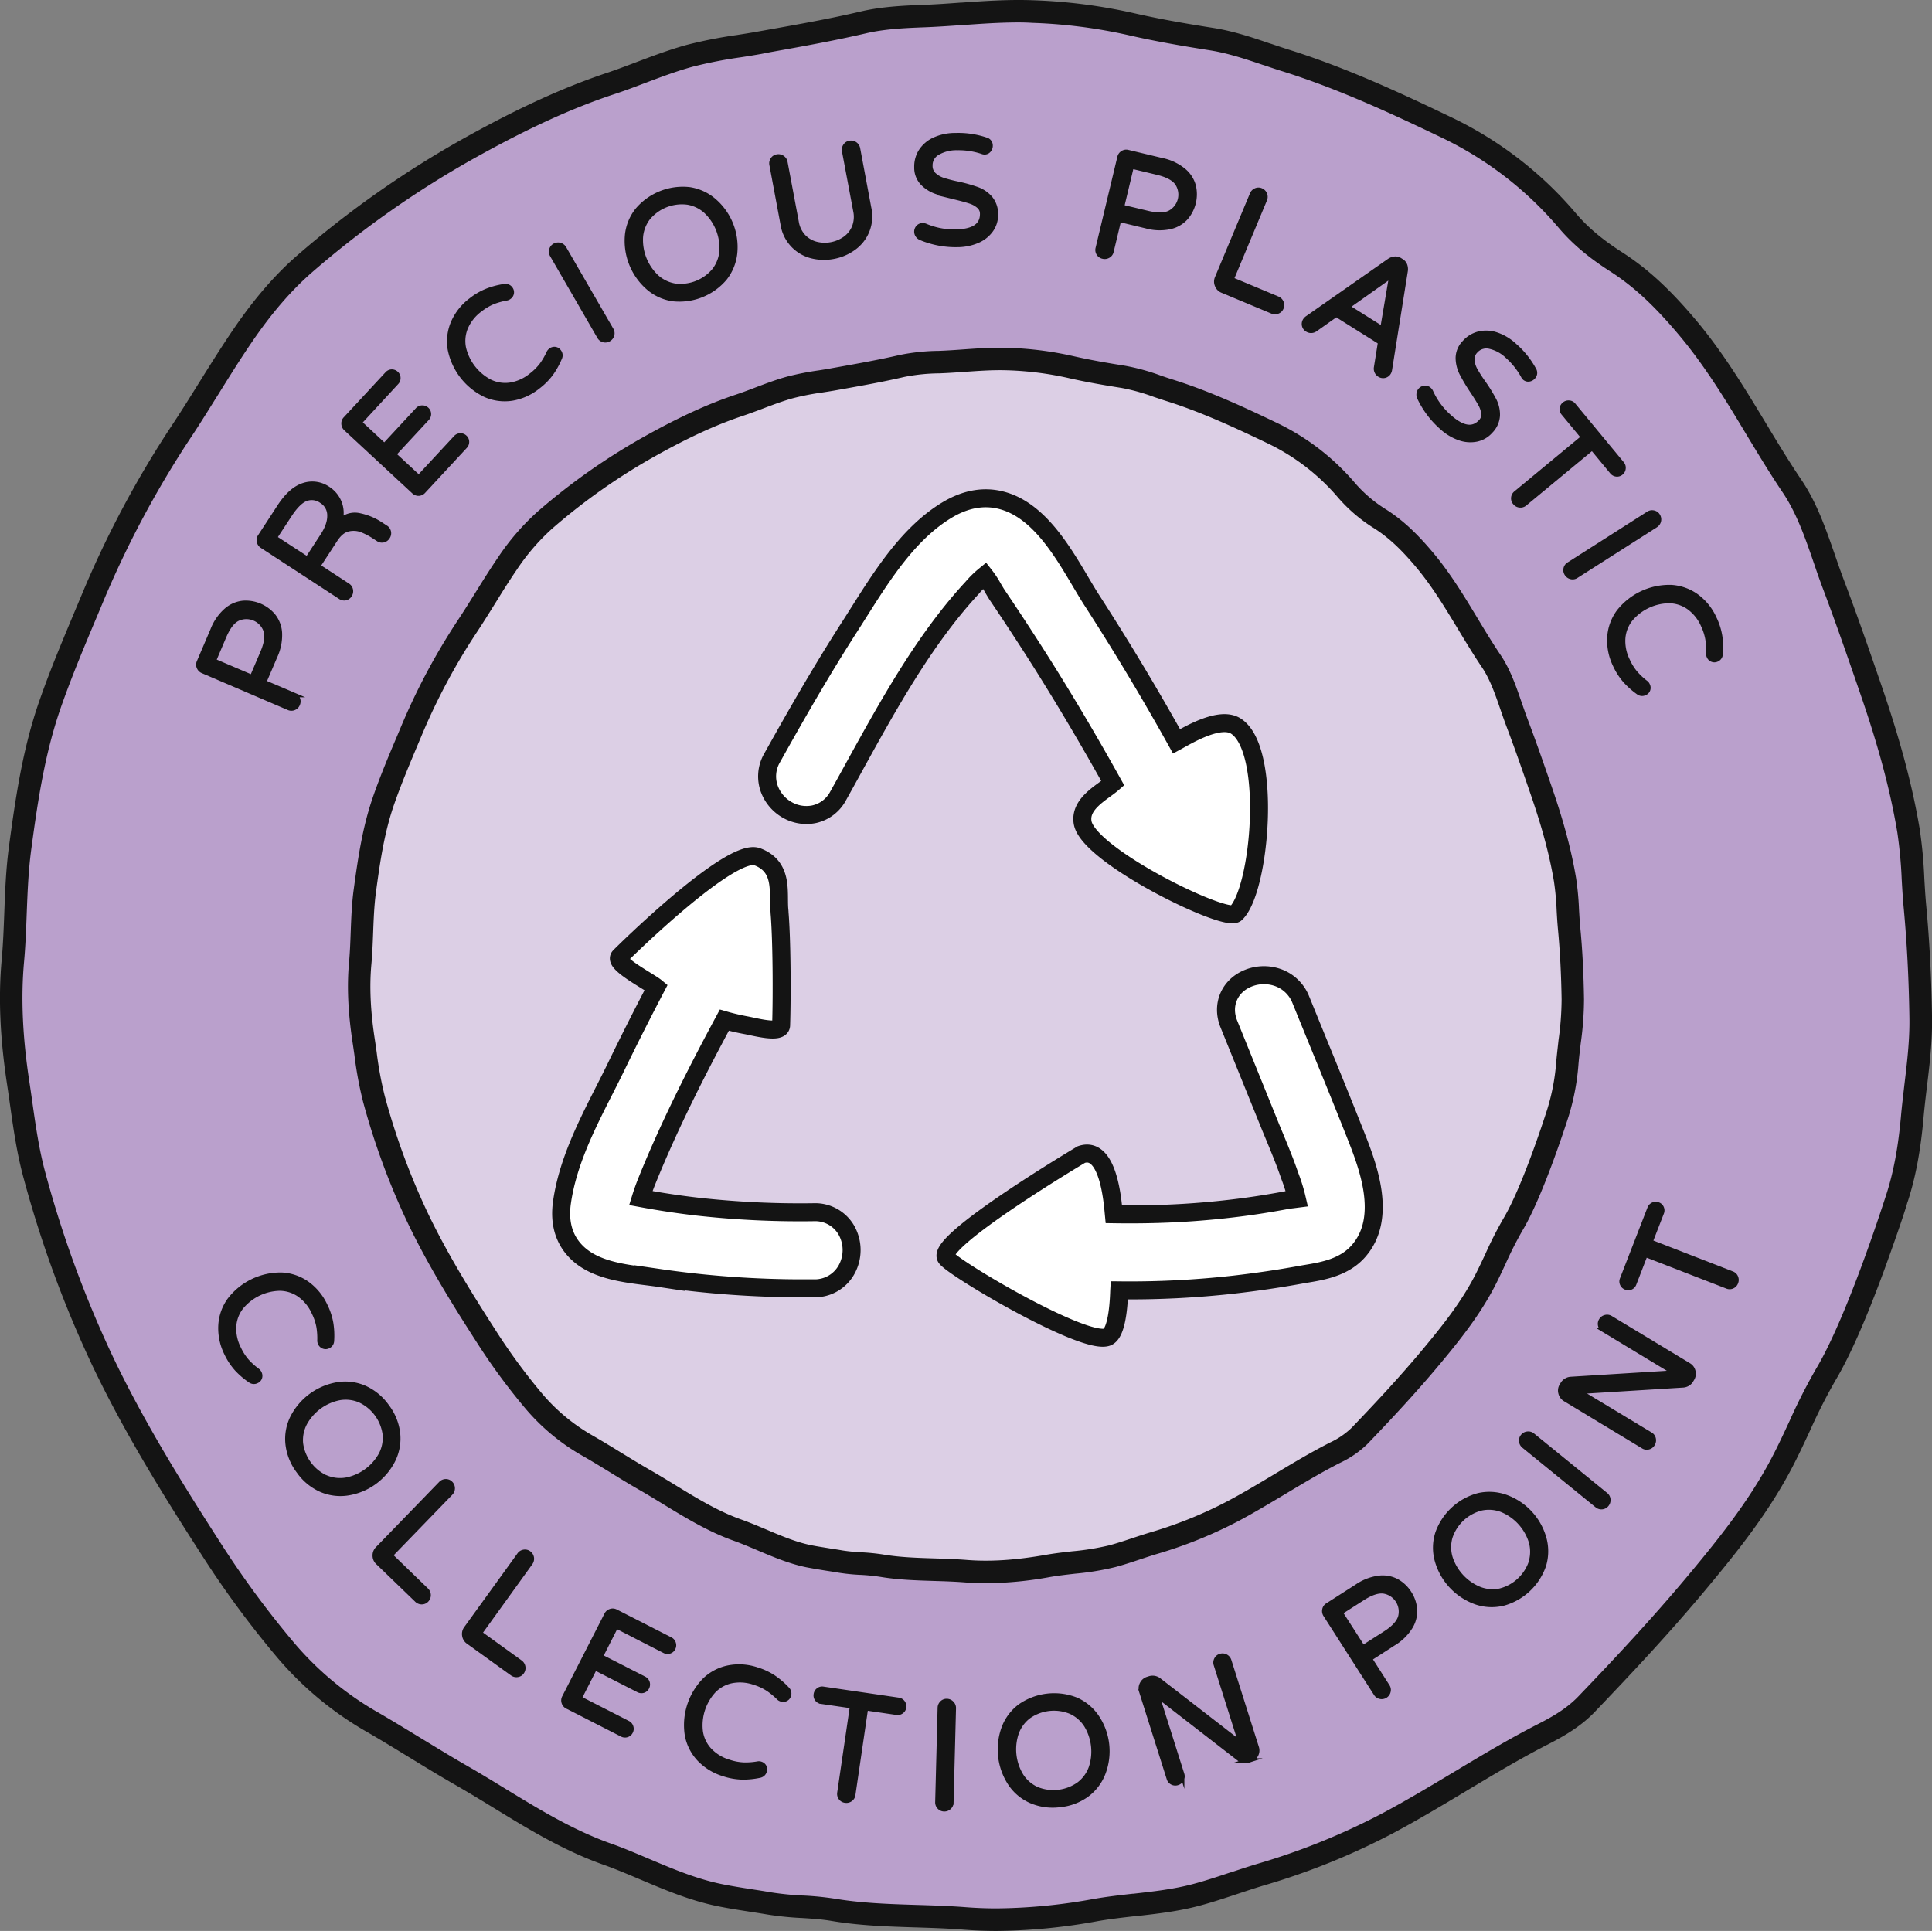<svg xmlns="http://www.w3.org/2000/svg" viewBox="0 0 859.49 859.12"><rect x="0" y="0" width="859.49" height="859.12" fill="#808080" stroke="none"/><title>badge collection point</title><g id="Calque_1" data-name="Calque 1"><path d="M697.51,404.58a125.7,125.7,0,0,0-1.25-13.44c-2-11.75-5.26-24.16-10.38-39.07-3.8-11-7.24-21-11-30.87-.94-2.46-1.81-5-2.66-7.46-2.38-6.91-4.84-14.05-8.76-19.86-3.69-5.47-7.15-11.19-10.48-16.72-5.83-9.66-11.86-19.64-19.26-28.44-7.07-8.41-12.92-13.81-19.54-18.06a65.09,65.09,0,0,1-15-12.65,100.19,100.19,0,0,0-33.08-25.59c-14.37-6.91-29.75-14.06-45.7-19.07-1.87-.59-3.75-1.23-5.57-1.85a92.32,92.32,0,0,0-15.19-4.2c-7-1.11-15.28-2.49-23.37-4.34a146.7,146.7,0,0,0-27.52-3.54c-1.29,0-2.59-.07-3.9-.07-5.35,0-10.74.38-16,.75-3.66.25-7.45.52-11.2.66a86.69,86.69,0,0,0-16.44,1.7c-9.21,2.15-18.63,3.82-27.73,5.45l-2.42.43c-2,.36-4.05.68-6,1A123.25,123.25,0,0,0,351.45,172c-4.64,1.27-9.24,3-13.69,4.7-2.94,1.12-6,2.27-9,3.29-11.8,3.93-24.15,9.57-38.87,17.75a278.38,278.38,0,0,0-47.37,33.19,101.52,101.52,0,0,0-16.86,19.54c-3.38,4.94-6.61,10.13-9.74,15.14-2.61,4.2-5.31,8.55-8.11,12.75a282.38,282.38,0,0,0-25.08,47.14l-1.52,3.6c-3.67,8.73-7.47,17.76-10.61,26.81-4.42,12.72-6.38,25.73-8.31,40.18-.82,6.08-1,12.31-1.28,18.33-.17,4.53-.35,9.22-.77,13.86-.93,10.2-.43,21.38,1.53,34.18q.44,2.94.85,5.88a165.23,165.23,0,0,0,3.72,20.15,316.24,316.24,0,0,0,19.33,52.59c9.26,19.39,20.77,37.71,30.84,53.35a269.85,269.85,0,0,0,21.41,29A89,89,0,0,0,261.65,643c4.07,2.35,8.13,4.84,12.06,7.24,4.28,2.63,8.71,5.34,13.13,7.87,3.76,2.15,7.51,4.44,11.13,6.66,9.47,5.8,19.26,11.79,29.95,15.6,3.84,1.37,7.63,3,11.3,4.52,6.61,2.8,13.44,5.69,20.55,7.14,2.93.6,6,1.08,8.91,1.53,1.81.28,3.61.56,5.41.87a82.68,82.68,0,0,0,8.84.88,90.93,90.93,0,0,1,9.3.93c7.65,1.29,15.59,1.54,23.26,1.78,4.64.14,9.43.29,14.16.66,10.93.87,22.56.12,36.6-2.34,3.81-.67,7.69-1.11,11.45-1.53a117.44,117.44,0,0,0,17.07-2.77c3.58-1,7.19-2.16,10.69-3.32,2.56-.85,5.21-1.73,7.86-2.52a192.69,192.69,0,0,0,35.45-14.34c7-3.74,14-7.91,20.7-12,7.93-4.76,16.12-9.68,24.54-14a39.93,39.93,0,0,0,10.87-7.48c9.77-10.19,21.23-22.37,32.1-35.43,8.25-9.92,16.84-20.62,23.23-32.78,1.8-3.42,3.47-7,5.09-10.48a169.86,169.86,0,0,1,7.82-15.39c9.09-15.2,19.72-48.84,20-49.64a99.87,99.87,0,0,0,4.2-22.38c.28-3.12.66-6.26,1-9.29a140.25,140.25,0,0,0,1.41-18.8c-.17-11.28-.72-21.66-1.65-31.71C697.82,409.91,697.66,407.2,697.51,404.58Z" style="fill:#fff"/><path d="M697.51,404.58a125.7,125.7,0,0,0-1.25-13.44c-2-11.75-5.26-24.16-10.38-39.07-3.8-11-7.24-21-11-30.87-.94-2.46-1.81-5-2.66-7.46-2.38-6.91-4.84-14.05-8.76-19.86-3.69-5.47-7.15-11.19-10.48-16.72-5.83-9.66-11.86-19.64-19.26-28.44-7.07-8.41-12.92-13.81-19.54-18.06a65.09,65.09,0,0,1-15-12.65,100.19,100.19,0,0,0-33.08-25.59c-14.37-6.91-29.75-14.06-45.7-19.07-1.87-.59-3.75-1.23-5.57-1.85a92.32,92.32,0,0,0-15.19-4.2c-7-1.11-15.28-2.49-23.37-4.34a146.7,146.7,0,0,0-27.52-3.54c-1.29,0-2.59-.07-3.9-.07-5.35,0-10.74.38-16,.75-3.66.25-7.45.52-11.2.66a86.69,86.69,0,0,0-16.44,1.7c-9.21,2.15-18.63,3.82-27.73,5.45l-2.42.43c-2,.36-4.05.68-6,1A123.25,123.25,0,0,0,351.45,172c-4.64,1.27-9.24,3-13.69,4.7-2.94,1.12-6,2.27-9,3.29-11.8,3.93-24.15,9.57-38.87,17.75a278.38,278.38,0,0,0-47.37,33.19,101.52,101.52,0,0,0-16.86,19.54c-3.38,4.94-6.61,10.13-9.74,15.14-2.61,4.2-5.31,8.55-8.11,12.75a282.38,282.38,0,0,0-25.08,47.14l-1.52,3.6c-3.67,8.73-7.47,17.76-10.61,26.81-4.42,12.72-6.38,25.73-8.31,40.18-.82,6.08-1,12.31-1.28,18.33-.17,4.53-.35,9.22-.77,13.86-.93,10.2-.43,21.38,1.53,34.18q.44,2.94.85,5.88a165.23,165.23,0,0,0,3.72,20.15,316.24,316.24,0,0,0,19.33,52.59c9.26,19.39,20.77,37.71,30.84,53.35a269.85,269.85,0,0,0,21.41,29A89,89,0,0,0,261.65,643c4.07,2.35,8.13,4.84,12.06,7.24,4.28,2.63,8.71,5.34,13.13,7.87,3.76,2.15,7.51,4.44,11.13,6.66,9.47,5.8,19.26,11.79,29.95,15.6,3.84,1.37,7.63,3,11.3,4.52,6.61,2.8,13.44,5.69,20.55,7.14,2.93.6,6,1.08,8.91,1.53,1.81.28,3.61.56,5.41.87a82.68,82.68,0,0,0,8.84.88,90.93,90.93,0,0,1,9.3.93c7.65,1.29,15.59,1.54,23.26,1.78,4.64.14,9.43.29,14.16.66,10.93.87,22.56.12,36.6-2.34,3.81-.67,7.69-1.11,11.45-1.53a117.44,117.44,0,0,0,17.07-2.77c3.58-1,7.19-2.16,10.69-3.32,2.56-.85,5.21-1.73,7.86-2.52a192.69,192.69,0,0,0,35.45-14.34c7-3.74,14-7.91,20.7-12,7.93-4.76,16.12-9.68,24.54-14a39.93,39.93,0,0,0,10.87-7.48c9.77-10.19,21.23-22.37,32.1-35.43,8.25-9.92,16.84-20.62,23.23-32.78,1.8-3.42,3.47-7,5.09-10.48a169.86,169.86,0,0,1,7.82-15.39c9.09-15.2,19.72-48.84,20-49.64a99.87,99.87,0,0,0,4.2-22.38c.28-3.12.66-6.26,1-9.29a140.25,140.25,0,0,0,1.41-18.8c-.17-11.28-.72-21.66-1.65-31.71C697.82,409.91,697.66,407.2,697.51,404.58Z" style="fill:#baa0cc;opacity:0.5"/><path d="M851.88,403.2c-.37-4-.61-8.14-.83-12.13a203,203,0,0,0-2-21.54c-3.1-18.58-8.29-38.15-16.35-61.6-5.89-17.13-11.24-32.57-17.08-48-1.4-3.71-2.74-7.58-4-11.34-3.84-11.12-7.8-22.63-14.39-32.39-5.61-8.31-10.9-17.08-16-25.56-9.16-15.16-18.63-30.85-30.44-44.89-11.42-13.59-20.94-22.37-31.83-29.35-9.13-5.86-16-11.63-21.56-18.18a161.92,161.92,0,0,0-53.51-41.4c-22.47-10.79-46.51-22-71.64-29.88-2.82-.88-5.69-1.86-8.46-2.8-7.88-2.66-16-5.42-24.67-6.79-10.74-1.69-23.37-3.8-35.66-6.63A235.63,235.63,0,0,0,459.5,5.12c-10.61-.42-21.25.33-31.54,1.06-5.61.39-11.41.8-17.09,1-9.21.34-18.18.81-26.78,2.81-14.07,3.28-28.54,5.86-42.53,8.36l-3.74.66c-3,.55-6.16,1-9.17,1.52a198.21,198.21,0,0,0-21.9,4.3c-7.49,2.06-14.77,4.82-21.81,7.48-4.48,1.7-9.11,3.46-13.69,5-18.68,6.22-38.17,15.12-61.34,28a437.8,437.8,0,0,0-74.49,52.2c-9.47,8.25-18.4,18.58-27.28,31.58-5.31,7.76-10.35,15.85-15.23,23.68-4,6.45-8.17,13.12-12.43,19.53A444.82,444.82,0,0,0,41,266.4L38.7,272C33,285.58,27,299.65,22.11,313.87c-7,20.31-10.14,40.8-13.18,63.55-1.31,9.74-1.68,19.55-2,29-.26,6.92-.53,14.07-1.16,21.06-1.49,16.37-.7,34.23,2.41,54.6.46,3,.88,6,1.31,9,1.5,10.55,3.05,21.47,5.94,32a495.6,495.6,0,0,0,30.34,82.56c14.5,30.37,32.45,58.92,48.14,83.31a427.1,427.1,0,0,0,33.68,45.66,144.94,144.94,0,0,0,38.62,31.77c6.22,3.61,12.47,7.43,18.5,11.12,6.67,4.09,13.57,8.31,20.5,12.27,5.72,3.29,11.48,6.81,17,10.21,14.95,9.16,30.42,18.63,47.66,24.76,5.74,2,11.5,4.48,17.08,6.84,10.54,4.47,21.45,9.08,33.13,11.47,4.71,1,9.5,1.7,14.13,2.42,2.75.43,5.5.86,8.24,1.33a137.8,137.8,0,0,0,14.42,1.45,135.72,135.72,0,0,1,13.67,1.34c12.31,2.09,24.83,2.48,36.95,2.85,7.08.23,14.4.45,21.54,1,4.7.37,9.46.56,14.36.56a254.65,254.65,0,0,0,44.05-4.27c5.69-1,11.58-1.66,17.27-2.31,9-1,18.37-2.06,27.45-4.48,5.74-1.53,11.44-3.43,16.94-5.26,3.92-1.3,8-2.64,11.95-3.83a304.71,304.71,0,0,0,56.15-22.71c11-5.87,21.86-12.38,32.34-18.67,12.15-7.3,24.72-14.84,37.53-21.36,6.06-3.09,13-7.05,18.71-13,15.21-15.85,33-34.8,50-55.17,13-15.65,26.57-32.55,36.78-52,2.86-5.43,5.48-11.07,8-16.52a252.59,252.59,0,0,1,11.75-23.15c14.52-24.29,31.6-78.22,31.6-78.39,3.36-10.37,5.51-21.83,6.78-36,.42-4.72,1-9.52,1.55-14.15,1.17-9.76,2.37-19.85,2.22-30C854.2,435.16,853.36,418.93,851.88,403.2ZM698.31,463.46c-.36,3-.74,6.16-1,9.29a99.87,99.87,0,0,1-4.2,22.38c-.25.79-10.88,34.44-20,49.63a169.86,169.86,0,0,0-7.82,15.39c-1.62,3.48-3.29,7.07-5.09,10.49-6.39,12.15-15,22.86-23.23,32.78-10.87,13.06-22.33,25.23-32.1,35.43A39.89,39.89,0,0,1,594,646.32c-8.42,4.29-16.61,9.21-24.54,14-6.73,4-13.68,8.21-20.7,12a192.68,192.68,0,0,1-35.45,14.33c-2.65.79-5.3,1.67-7.86,2.52-3.5,1.17-7.11,2.37-10.69,3.32a117.46,117.46,0,0,1-17.07,2.78c-3.76.42-7.64.85-11.45,1.52-14,2.47-25.67,3.21-36.6,2.35-4.73-.38-9.52-.53-14.16-.67-7.67-.24-15.61-.48-23.26-1.78a88.15,88.15,0,0,0-9.3-.92,82.65,82.65,0,0,1-8.84-.89c-1.8-.3-3.6-.58-5.41-.86-2.94-.46-6-.93-8.91-1.53-7.11-1.45-13.94-4.35-20.55-7.14-3.67-1.55-7.46-3.16-11.3-4.53-10.69-3.8-20.48-9.79-29.95-15.59-3.62-2.22-7.37-4.51-11.13-6.67-4.42-2.53-8.85-5.24-13.13-7.86-3.93-2.41-8-4.89-12.06-7.25a88.86,88.86,0,0,1-23.76-19.54,269.7,269.7,0,0,1-21.41-29c-10.07-15.65-21.58-34-30.84-53.35a316.36,316.36,0,0,1-19.33-52.6,164.88,164.88,0,0,1-3.72-20.15q-.42-2.94-.85-5.88c-2-12.79-2.46-24-1.53-34.18.42-4.63.6-9.32.77-13.86.23-6,.46-12.24,1.28-18.32,1.93-14.46,3.89-27.46,8.31-40.18,3.14-9.05,6.94-18.08,10.61-26.81l1.52-3.61a283.17,283.17,0,0,1,25.08-47.14c2.8-4.2,5.5-8.54,8.11-12.74,3.13-5,6.36-10.2,9.74-15.14a100.92,100.92,0,0,1,16.86-19.54,277.25,277.25,0,0,1,47.37-33.19c14.72-8.18,27.07-13.83,38.87-17.76,3-1,6.09-2.17,9-3.28,4.45-1.69,9.05-3.43,13.69-4.71a125.56,125.56,0,0,1,13.65-2.67c2-.31,4-.64,6-1l2.42-.43c9.1-1.62,18.52-3.3,27.73-5.45a87.51,87.51,0,0,1,16.44-1.7c3.75-.14,7.54-.4,11.2-.66,5.25-.37,10.64-.75,16-.75,1.31,0,2.61,0,3.9.08a146.71,146.71,0,0,1,27.52,3.53c8.09,1.85,16.35,3.24,23.37,4.35a91.34,91.34,0,0,1,15.19,4.2c1.82.61,3.7,1.25,5.57,1.84,15.95,5,31.33,12.17,45.7,19.07a100.22,100.22,0,0,1,33.08,25.6,65.06,65.06,0,0,0,15,12.64c6.62,4.26,12.47,9.66,19.54,18.07,7.4,8.8,13.43,18.78,19.26,28.43,3.33,5.53,6.79,11.25,10.48,16.72,3.92,5.81,6.38,12.95,8.76,19.87.85,2.45,1.72,5,2.66,7.45,3.75,9.89,7.19,19.84,11,30.88,5.12,14.9,8.42,27.32,10.38,39.07a125.28,125.28,0,0,1,1.25,13.43c.15,2.62.31,5.33.56,8,.93,10.05,1.48,20.42,1.65,31.71A140.38,140.38,0,0,1,698.31,463.46Z" style="fill:#baa0cc"/><path d="M443.39,859.12c-5,0-9.94-.2-14.75-.58-7-.55-14.29-.78-21.31-1h-.15c-12.23-.39-24.88-.78-37.48-2.92-4.17-.7-8.67-1-13-1.27h-.13a139,139,0,0,1-14.95-1.52c-2.62-.44-5.24-.85-7.87-1.26l-.58-.09c-4.59-.71-9.35-1.45-14.07-2.42-12.16-2.49-23.3-7.2-34.07-11.76l-.41-.17c-5.38-2.28-10.94-4.63-16.41-6.57-17.74-6.31-33.43-15.92-48.6-25.21-5.52-3.38-11.23-6.87-16.91-10.13-7-4-13.94-8.25-20.62-12.34-5.69-3.48-12.14-7.43-18.4-11.06a149.64,149.64,0,0,1-39.92-32.87,429.85,429.85,0,0,1-34.07-46.19c-15.78-24.52-33.83-53.24-48.45-83.86a500.24,500.24,0,0,1-30.65-83.4C7.6,513.63,6,502.56,4.5,491.86c-.42-3-.85-6-1.3-9-3.18-20.78-4-39-2.45-55.82.62-6.84.89-13.91,1.15-20.75.36-9.62.73-19.53,2.07-29.54,3.09-23,6.22-43.79,13.41-64.53,5-14.44,11-28.55,16.71-42.2l2.34-5.57a450.28,450.28,0,0,1,39.88-74.94c4.15-6.23,8.21-12.75,12.14-19.05l.22-.35c4.9-7.87,10-16,15.34-23.86,9.13-13.35,18.33-24,28.13-32.53a441.32,441.32,0,0,1,75.35-52.8c23.44-13,43.19-22,62.17-28.37,4.48-1.49,9.06-3.23,13.5-4.91,7.16-2.71,14.55-5.5,22.26-7.63a202.68,202.68,0,0,1,22.43-4.42l.54-.09c2.82-.44,5.74-.9,8.55-1.41l3.88-.69c13.88-2.48,28.24-5,42.13-8.28,9-2.1,18.27-2.59,27.73-2.94,5.49-.2,11.13-.59,16.58-1l.35,0C438,.46,448.77-.3,459.7.12a240.33,240.33,0,0,1,44.8,5.77c12.27,2.81,24.74,4.9,35.32,6.56,9,1.43,17.36,4.24,25.4,7l.1,0c2.59.88,5.52,1.87,8.36,2.76,25.44,8,49.67,19.27,72.3,30.14A167.05,167.05,0,0,1,701.14,95c5.24,6.16,11.74,11.63,20.44,17.21,11.34,7.27,21.2,16.34,33,30.34,12,14.31,21.59,30.13,30.83,45.43l.28.46c5,8.31,10.2,16.9,15.66,25,7,10.32,11,22.14,15,33.56l.05.16c1.26,3.66,2.57,7.45,3.93,11,5.8,15.29,11.19,30.83,17.13,48.11C845.56,330,850.82,349.85,854,368.7a205.2,205.2,0,0,1,2.07,22c.22,3.78.46,8,.83,12,1.49,15.87,2.34,32.22,2.61,50,.16,10.61-1.07,20.83-2.26,30.72l-.06.48c-.53,4.44-1.07,9-1.47,13.51-1.3,14.6-3.52,26.4-7,37.15l-.06,0c-1.72,6.58-10.26,30.09-10.36,30.35-8.17,22.21-15.45,38.72-21.65,49.08a249.24,249.24,0,0,0-11.44,22.54l-.07.16c-2.41,5.19-5.15,11.08-8.13,16.74-10.43,19.84-24.17,37-37.36,52.83-17,20.49-35,39.52-50.22,55.44-6.2,6.46-13.62,10.69-20,14-12.72,6.47-25.17,13.95-37.22,21.18l-.26.16c-10.46,6.27-21.27,12.76-32.31,18.64a310.06,310.06,0,0,1-57.07,23.09c-3.89,1.16-7.87,2.48-11.72,3.76l-.19.06c-5.54,1.84-11.27,3.75-17.12,5.31-9.46,2.52-19,3.59-28.18,4.62l-.3,0c-5.52.62-11.23,1.27-16.66,2.22A259.14,259.14,0,0,1,443.39,859.12ZM453.17,10c-8.36,0-16.72.59-24.86,1.17l-.35,0c-5.54.39-11.26.79-16.91,1-8.95.33-17.67.78-25.83,2.68-14.15,3.3-28.64,5.88-42.65,8.39L338.7,24c-2.91.52-5.88,1-8.75,1.44l-.52.08a197.76,197.76,0,0,0-21.35,4.19c-7.27,2-14.44,4.72-21.37,7.34-4.53,1.72-9.21,3.49-13.88,5-18.38,6.13-37.6,14.9-60.49,27.62a432,432,0,0,0-73.64,51.6c-9.15,8-17.79,18-26.43,30.63C107,159.59,102,167.63,97.16,175.4l-.23.36c-4,6.36-8.06,13-12.29,19.3a440,440,0,0,0-39,73.27l-2.34,5.58c-5.69,13.5-11.57,27.47-16.48,41.6C20,335.37,16.89,355.6,13.88,378.09c-1.27,9.54-1.64,19.2-2,28.55-.26,7-.54,14.22-1.18,21.32-1.45,16-.68,33.43,2.37,53.4.46,3,.89,6,1.32,9.07,1.48,10.42,3,21.17,5.81,31.43a490.31,490.31,0,0,0,30,81.72c14.36,30.1,32.22,58.5,47.83,82.76a421.83,421.83,0,0,0,33.28,45.13,139.73,139.73,0,0,0,37.32,30.68c6.36,3.7,12.87,7.68,18.61,11.19,6.61,4,13.46,8.24,20.36,12.19,5.8,3.33,11.58,6.86,17.17,10.28,14.73,9,30,18.35,46.72,24.32,5.74,2,11.44,4.45,16.95,6.78l.4.17c10.34,4.37,21,8.89,32.19,11.17,4.5.92,9.13,1.64,13.61,2.34l.58.09c2.67.41,5.35.83,8,1.29a131.54,131.54,0,0,0,13.84,1.38l.19,0a135.5,135.5,0,0,1,14.05,1.39c11.93,2,24.23,2.41,36.12,2.78h.15c7.13.22,14.51.45,21.79,1,4.55.36,9.24.55,14,.55a249.22,249.22,0,0,0,43.19-4.2c5.73-1,11.59-1.67,17.26-2.31l.31,0c8.84-1,18-2,26.73-4.35,5.55-1.48,11.13-3.34,16.53-5.14l.12,0c4-1.33,8.06-2.68,12.09-3.88a299.92,299.92,0,0,0,55.23-22.34c10.81-5.75,21.51-12.18,31.86-18.38l.26-.16c12.19-7.32,24.81-14.9,37.83-21.52,5.68-2.91,12.2-6.6,17.37-12,15.15-15.79,32.91-34.67,49.75-54.91,12.85-15.45,26.22-32.11,36.2-51.09,2.87-5.45,5.55-11.22,7.91-16.31l.08-.16A253.23,253.23,0,0,1,808,608.87c13.29-22.24,29-70.7,30.89-76.58v0l.25-.75c3.24-10,5.32-21.12,6.55-34.95.41-4.64,1-9.3,1.5-13.82l.06-.48c1.15-9.57,2.34-19.45,2.19-29.38-.26-17.51-1.1-33.61-2.56-49.22h0c-.39-4.18-.64-8.5-.86-12.31a198.87,198.87,0,0,0-1.95-21c-3.05-18.29-8.18-37.61-16.15-60.79-5.91-17.2-11.27-32.66-17-47.82-1.41-3.73-2.75-7.59-4-11.32l-.06-.16c-3.73-10.81-7.58-22-13.81-31.22-5.6-8.3-10.85-17-15.93-25.41l-.28-.46c-9-15-18.39-30.45-29.93-44.16-11.08-13.19-20.26-21.67-30.7-28.36-9.56-6.13-16.76-12.22-22.66-19.15a157.35,157.35,0,0,0-51.87-40.14c-22.31-10.71-46.17-21.81-71-29.61-3-.92-6-1.94-8.58-2.83l-.1,0c-7.64-2.58-15.54-5.25-23.74-6.55-10.75-1.69-23.44-3.81-36-6.69a229.24,229.24,0,0,0-43-5.52Q456.24,10,453.17,10Zm-14.6,694.41c-3.18,0-6.27-.13-9.32-.37-4.66-.37-9.58-.52-13.91-.65-7.84-.24-15.95-.5-23.94-1.85a85.63,85.63,0,0,0-8.77-.86h-.13a86.61,86.61,0,0,1-9.27-.94q-2.64-.45-5.31-.85c-3-.47-6.12-1-9.15-1.57-7.59-1.55-14.65-4.54-21.49-7.43-3.62-1.54-7.34-3.11-11-4.43-11.19-4-21.2-10.11-30.88-16-3.59-2.2-7.3-4.47-11-6.59-4.41-2.52-8.8-5.21-13-7.81l-.21-.13c-3.67-2.25-7.83-4.8-12-7.18a93.93,93.93,0,0,1-25.07-20.63,274.77,274.77,0,0,1-21.81-29.56c-10.14-15.76-21.75-34.22-31.14-53.9a320,320,0,0,1-19.64-53.43,168,168,0,0,1-3.85-20.76l-.06-.44c-.26-1.8-.51-3.6-.79-5.39-2-13.2-2.52-24.77-1.56-35.39.42-4.53.59-9.14.75-13.59.24-6.14.47-12.48,1.32-18.8,2-14.74,4-28,8.54-41.16,3.2-9.23,7-18.32,10.74-27.11l1.51-3.6a287.53,287.53,0,0,1,25.53-48c2.72-4.09,5.37-8.35,7.94-12.47l.09-.15c3.16-5.08,6.42-10.3,9.85-15.32a106.63,106.63,0,0,1,17.7-20.49,282.74,282.74,0,0,1,48.23-33.79c15-8.34,27.62-14.1,39.72-18.13,3-1,6-2.12,8.84-3.22,4.62-1.75,9.3-3.52,14.13-4.85a127.49,127.49,0,0,1,14.2-2.79c1.94-.31,3.95-.62,5.92-1l2.42-.43c9-1.61,18.38-3.28,27.48-5.39a91.42,91.42,0,0,1,17.38-1.84c3.7-.13,7.43-.39,11-.65,5.3-.37,10.78-.76,16.34-.76,1.46,0,2.8,0,4.1.08a151.42,151.42,0,0,1,28.44,3.66c8,1.83,16.12,3.19,23,4.28a94.79,94.79,0,0,1,15.95,4.38l.37.13c1.68.57,3.42,1.16,5.16,1.7,16.28,5.11,31.83,12.36,46.37,19.33A105.39,105.39,0,0,1,603,215.14a60.46,60.46,0,0,0,13.85,11.67c7.08,4.55,13.26,10.25,20.67,19.06,7.67,9.12,13.79,19.26,19.71,29.07,3.29,5.45,6.68,11.08,10.35,16.51,4.28,6.35,6.85,13.8,9.33,21l.13.35c.79,2.31,1.62,4.7,2.48,7,3.77,9.95,7.24,19.93,11.05,31,5.22,15.19,8.58,27.87,10.58,39.88a128.47,128.47,0,0,1,1.31,14c.15,2.56.3,5.21.54,7.82,1,10.19,1.5,20.69,1.68,32.1a142.6,142.6,0,0,1-1.44,19.47l-5-.59,5,.59c-.34,2.84-.73,6.05-1,9.14a104.69,104.69,0,0,1-4.42,23.48l-.05.15c-1.88,5.9-11.73,36-20.39,50.51a164.62,164.62,0,0,0-7.58,14.93c-1.64,3.53-3.34,7.18-5.19,10.7-6.62,12.59-15.4,23.53-23.82,33.66-10.94,13.14-22.48,25.42-32.33,35.69a44.52,44.52,0,0,1-12.21,8.47c-8.32,4.23-16.41,9.09-24.23,13.79l-.27.16c-6.7,4-13.62,8.17-20.66,11.92a197.61,197.61,0,0,1-36.37,14.71c-2.63.79-5.33,1.69-7.71,2.48-3.62,1.2-7.28,2.42-11,3.4a120.33,120.33,0,0,1-17.81,2.91c-3.65.42-7.43.84-11.14,1.49A164.26,164.26,0,0,1,438.57,704.41Zm6.33-539.7c-5.21,0-10.51.38-15.64.74-3.69.26-7.51.53-11.37.67a83.11,83.11,0,0,0-15.48,1.57c-9.36,2.18-18.83,3.87-28,5.51l-2.42.43c-2,.36-4.11.69-6.12,1a115.92,115.92,0,0,0-13.11,2.56c-4.38,1.2-8.84,2.89-13.15,4.52-3.07,1.16-6.16,2.33-9.31,3.38-11.5,3.84-23.58,9.36-38,17.39a272.8,272.8,0,0,0-46.52,32.59,96.18,96.18,0,0,0-16,18.59c-3.32,4.84-6.52,10-9.61,15l-.11.17c-2.6,4.18-5.29,8.5-8.09,12.71a277.37,277.37,0,0,0-24.64,46.31l-1.52,3.61c-3.64,8.65-7.4,17.59-10.5,26.51-4.26,12.28-6.18,25-8.08,39.2-.78,5.85-1,11.95-1.23,17.85-.17,4.59-.35,9.33-.79,14.12-.89,9.81-.4,20.59,1.49,33,.28,1.83.54,3.66.8,5.49l.06.44a159.68,159.68,0,0,0,3.6,19.53,309,309,0,0,0,19,51.76c9.14,19.15,20.55,37.3,30.52,52.8a265.59,265.59,0,0,0,21,28.49A84,84,0,0,0,264.16,639c4.23,2.45,8.44,5,12.16,7.32l.21.12c4.18,2.56,8.51,5.21,12.79,7.66,3.83,2.2,7.61,4.51,11.26,6.74,9.25,5.66,18.8,11.52,29,15.15,4,1.42,7.82,3.05,11.55,4.62,6.41,2.72,13,5.51,19.62,6.86,2.8.57,5.77,1,8.63,1.48,1.88.29,3.71.57,5.53.89a81.45,81.45,0,0,0,8.22.81h.1a93,93,0,0,1,9.82,1c7.31,1.24,15.08,1.48,22.58,1.71,4.45.14,9.49.3,14.39.68,10.51.84,21.74.11,35.35-2.28,4-.7,8.12-1.17,11.75-1.57a114,114,0,0,0,16.35-2.64c3.4-.91,6.91-2.08,10.31-3.21,2.53-.84,5.31-1.76,8.09-2.59a187.19,187.19,0,0,0,34.53-14c6.81-3.62,13.63-7.71,20.22-11.66l.26-.16c8-4.79,16.21-9.74,24.84-14.13a35.33,35.33,0,0,0,9.53-6.49c9.73-10.14,21.12-22.25,31.86-35.16,8.08-9.71,16.49-20.18,22.66-31.91,1.74-3.31,3.39-6.85,5-10.27a171.18,171.18,0,0,1,8.06-15.84c8.1-13.55,17.62-42.72,19.45-48.43l.06-.19a95,95,0,0,0,4-21.28c.29-3.24.69-6.53,1-9.44a135.08,135.08,0,0,0,1.37-18.13c-.17-11.15-.7-21.39-1.63-31.32-.26-2.79-.43-5.65-.57-8.18a122.62,122.62,0,0,0-1.19-12.9c-1.91-11.45-5.14-23.61-10.18-38.27-3.78-11-7.22-20.91-10.94-30.72-.91-2.42-1.76-4.88-2.59-7.26l-.11-.34c-2.28-6.62-4.64-13.44-8.18-18.7-3.81-5.63-7.43-11.64-10.62-16.93-5.73-9.48-11.64-19.29-18.81-27.8-6.72-8-12.23-13.11-18.41-17.08a69.89,69.89,0,0,1-16.07-13.61A95.22,95.22,0,0,0,564,197.29c-14.21-6.82-29.39-13.89-45-18.81-1.8-.56-3.61-1.18-5.37-1.77l-.3-.1a88.17,88.17,0,0,0-14.37-4c-7.08-1.12-15.43-2.52-23.71-4.42a142.6,142.6,0,0,0-26.59-3.41C447.44,164.74,446.23,164.71,444.9,164.71Z" style="fill:#141414"/><path d="M98.1,589.87A21.32,21.32,0,0,1,102,578.51a28.64,28.64,0,0,1,23.29-11.35,21.29,21.29,0,0,1,11.36,3.91,24.9,24.9,0,0,1,8,9.68,28.77,28.77,0,0,1,2.64,7.9,35.19,35.19,0,0,1,.37,7.88A2.75,2.75,0,0,1,146,599a2.53,2.53,0,0,1-2,.12,2.62,2.62,0,0,1-1.57-1.43,2.76,2.76,0,0,1-.29-1.22,31.76,31.76,0,0,0-.42-6.3,24.37,24.37,0,0,0-2.16-6.29,19.4,19.4,0,0,0-6.53-7.9,15.5,15.5,0,0,0-8.64-2.67,22.73,22.73,0,0,0-17.06,8.31,15.5,15.5,0,0,0-3.21,8.46,19.29,19.29,0,0,0,2.19,10,24.05,24.05,0,0,0,3.62,5.57,30.92,30.92,0,0,0,4.71,4.21,2.77,2.77,0,0,1,.78,1,2.69,2.69,0,0,1,.19,2.1,2.48,2.48,0,0,1-1.32,1.47,2.73,2.73,0,0,1-3-.21,35.15,35.15,0,0,1-6-5.14,29.23,29.23,0,0,1-4.6-7A25.1,25.1,0,0,1,98.1,589.87Z" style="fill:#141414;stroke:#141414;stroke-miterlimit:10;stroke-width:2px"/><path d="M128,642.64A21.45,21.45,0,0,1,130,630.85a27.66,27.66,0,0,1,20.42-14.94,21.48,21.48,0,0,1,11.87,1.6,24.47,24.47,0,0,1,9.91,8.25,24.22,24.22,0,0,1,4.84,11.92A21.7,21.7,0,0,1,175,649.49a27.28,27.28,0,0,1-20.36,14.9,21.68,21.68,0,0,1-11.9-1.58,24.18,24.18,0,0,1-9.89-8.22A24.43,24.43,0,0,1,128,642.64Zm17.09,14.72a16.07,16.07,0,0,0,9,1,22.56,22.56,0,0,0,15.37-11.24,16.19,16.19,0,0,0,1.76-8.88A19.51,19.51,0,0,0,160,623a16.18,16.18,0,0,0-9-1,22.54,22.54,0,0,0-15.37,11.25,16.2,16.2,0,0,0-1.79,8.84,19.53,19.53,0,0,0,11.19,15.29Z" style="fill:#141414;stroke:#141414;stroke-miterlimit:10;stroke-width:2px"/><path d="M166.74,692.11a4.17,4.17,0,0,1,1.21-3.05l28.12-29a3.06,3.06,0,0,1,2.17-1,2.9,2.9,0,0,1,2.2.86,3.13,3.13,0,0,1,.07,4.42L173.72,692l16,15.48a3.13,3.13,0,0,1,.07,4.42,2.93,2.93,0,0,1-2.18.93,3.1,3.1,0,0,1-2.2-.91L168,695.12A4.13,4.13,0,0,1,166.74,692.11Z" style="fill:#141414;stroke:#141414;stroke-miterlimit:10;stroke-width:2px"/><path d="M206.58,727.7a4.13,4.13,0,0,1,.75-3.19L231,691.75a3,3,0,0,1,2-1.28,2.89,2.89,0,0,1,2.3.53,3.13,3.13,0,0,1,.71,4.37l-22.51,31.22,18,13a3.14,3.14,0,0,1,.7,4.37,2.87,2.87,0,0,1-2,1.22,3.09,3.09,0,0,1-2.31-.57L208.3,730.49A4.12,4.12,0,0,1,206.58,727.7Z" style="fill:#141414;stroke:#141414;stroke-miterlimit:10;stroke-width:2px"/><path d="M250.81,757.49a3,3,0,0,1,.21-2.35l18.77-36.75a3.08,3.08,0,0,1,1.79-1.57,2.91,2.91,0,0,1,2.36.17l24.28,12.4a2.79,2.79,0,0,1,1.46,1.7,2.83,2.83,0,0,1-.18,2.24,2.72,2.72,0,0,1-1.69,1.43,2.88,2.88,0,0,1-2.22-.22l-21.49-11L267.26,737l19.32,9.86a2.9,2.9,0,0,1,1.27,3.94,2.74,2.74,0,0,1-1.68,1.43A2.92,2.92,0,0,1,284,752l-19.32-9.87-6.87,13.45,21.5,11a2.77,2.77,0,0,1,1.46,1.7,2.81,2.81,0,0,1-.18,2.23,2.75,2.75,0,0,1-1.69,1.43,2.84,2.84,0,0,1-2.22-.22l-24.28-12.4A3,3,0,0,1,250.81,757.49Z" style="fill:#141414;stroke:#141414;stroke-miterlimit:10;stroke-width:2px"/><path d="M311.18,782.81a21.37,21.37,0,0,1-5.52-10.68,28.7,28.7,0,0,1,7.85-24.69,21.24,21.24,0,0,1,10.68-5.52,24.91,24.91,0,0,1,12.53.88,28.5,28.5,0,0,1,7.54,3.54,35.28,35.28,0,0,1,6,5.18,2.73,2.73,0,0,1,.64,2.91,2.53,2.53,0,0,1-1.26,1.49,2.59,2.59,0,0,1-2.12.15,2.76,2.76,0,0,1-1.08-.63,31.48,31.48,0,0,0-4.85-4,24,24,0,0,0-6-2.78,19.39,19.39,0,0,0-10.22-.72,15.43,15.43,0,0,0-7.9,4.41,22.74,22.74,0,0,0-5.75,18.08,15.48,15.48,0,0,0,3.89,8.16,19.35,19.35,0,0,0,8.76,5.32,23.66,23.66,0,0,0,6.54,1.22,30.9,30.9,0,0,0,6.29-.49,2.7,2.7,0,0,1,1.25.11A2.67,2.67,0,0,1,340,786a2.48,2.48,0,0,1,.16,2,2.76,2.76,0,0,1-2.21,2,34.66,34.66,0,0,1-7.85.78,28.46,28.46,0,0,1-8.2-1.47A25,25,0,0,1,311.18,782.81Z" style="fill:#141414;stroke:#141414;stroke-miterlimit:10;stroke-width:2px"/><path d="M374,799.94a3,3,0,0,1-.56-2.28l5.65-38.55-13.73-2a2.78,2.78,0,0,1-2.41-3.24,2.88,2.88,0,0,1,1.11-1.93,2.71,2.71,0,0,1,2.14-.55l33.51,4.91a2.9,2.9,0,0,1,2.47,3.31,2.73,2.73,0,0,1-1.14,1.9,2.9,2.9,0,0,1-2.17.51l-13.66-2-5.65,38.55a2.88,2.88,0,0,1-1.22,2,3.06,3.06,0,0,1-2.31.55A2.93,2.93,0,0,1,374,799.94Z" style="fill:#141414;stroke:#141414;stroke-miterlimit:10;stroke-width:2px"/><path d="M417.86,804a3,3,0,0,1-.83-2.2l1.08-41.94a3.06,3.06,0,0,1,.94-2.18,2.87,2.87,0,0,1,2.2-.86,3,3,0,0,1,2.19,1,3,3,0,0,1,.86,2.23l-1.08,41.94a2.9,2.9,0,0,1-1,2.16,3,3,0,0,1-2.23.82A2.92,2.92,0,0,1,417.86,804Z" style="fill:#141414;stroke:#141414;stroke-miterlimit:10;stroke-width:2px"/><path d="M458.69,801.32a21.44,21.44,0,0,1-9.21-7.65,27.69,27.69,0,0,1-2.84-25.14,21.37,21.37,0,0,1,7.27-9.51,26.57,26.57,0,0,1,24.84-2.81,21.67,21.67,0,0,1,9.21,7.68A27.3,27.3,0,0,1,490.8,789a21.68,21.68,0,0,1-7.27,9.55,24.24,24.24,0,0,1-12,4.51A24.49,24.49,0,0,1,458.69,801.32ZM480,793.78a16,16,0,0,0,5.33-7.31,22.6,22.6,0,0,0-2.14-18.92,16.09,16.09,0,0,0-6.83-5.93,19.54,19.54,0,0,0-18.82,2.13,16.15,16.15,0,0,0-5.3,7.3A22.59,22.59,0,0,0,454.33,790a16.08,16.08,0,0,0,6.8,5.94A19.51,19.51,0,0,0,480,793.78Z" style="fill:#141414;stroke:#141414;stroke-miterlimit:10;stroke-width:2px"/><path d="M521.51,793.11A2.91,2.91,0,0,1,520,791.3l-12.25-38.7a4.36,4.36,0,0,1,.28-3.41,4.18,4.18,0,0,1,2.58-2.2l.84-.27a4.62,4.62,0,0,1,4.19.82L552,775.69l-11.07-35a3,3,0,0,1,.17-2.37,2.93,2.93,0,0,1,1.8-1.54,3.13,3.13,0,0,1,3.92,2l12.25,38.71a4.21,4.21,0,0,1-.32,3.38,4.4,4.4,0,0,1-2.63,2.19l-.78.24a4.24,4.24,0,0,1-2.09.13,4.8,4.8,0,0,1-1.9-.79l-36.55-28.31,11.09,35.08a2.92,2.92,0,0,1-.21,2.35,3.08,3.08,0,0,1-1.84,1.51A3,3,0,0,1,521.51,793.11Z" style="fill:#141414;stroke:#141414;stroke-miterlimit:10;stroke-width:2px"/><path d="M614,754.91a2.93,2.93,0,0,1-1.92-1.36l-22.43-35.06a3.05,3.05,0,0,1-.44-2.33,2.85,2.85,0,0,1,1.34-1.95l13.06-8.36a22.37,22.37,0,0,1,10-3.84,13.49,13.49,0,0,1,7.93,1.54,15.78,15.78,0,0,1,5.45,5.24,15.61,15.61,0,0,1,2.46,7.14,13.43,13.43,0,0,1-1.92,7.85,22.44,22.44,0,0,1-7.7,7.51L609.43,738l7.84,12.26a2.87,2.87,0,0,1,.4,2.33,3.09,3.09,0,0,1-1.38,1.93A3,3,0,0,1,614,754.91Zm2.21-28.22Q622,723,623,719.2a9.12,9.12,0,0,0-7.11-11.11q-3.81-.72-9.65,3l-9.91,6.34,10,15.58Z" style="fill:#141414;stroke:#141414;stroke-miterlimit:10;stroke-width:2px"/><path d="M668.45,713.5a21.47,21.47,0,0,1-12-.68,27.61,27.61,0,0,1-17.2-18.55,21.38,21.38,0,0,1,.2-12,26.53,26.53,0,0,1,18.32-17,21.76,21.76,0,0,1,12,.71A27.34,27.34,0,0,1,687,684.51a21.66,21.66,0,0,1-.19,12,26.5,26.5,0,0,1-18.31,17Zm12.63-18.67a16.11,16.11,0,0,0-.05-9.05,22.58,22.58,0,0,0-12.95-14,16.15,16.15,0,0,0-9-.72A19.52,19.52,0,0,0,645.18,684a16.13,16.13,0,0,0,.07,9,22.53,22.53,0,0,0,13,14,16.18,16.18,0,0,0,9,.75,19.58,19.58,0,0,0,13.88-12.88Z" style="fill:#141414;stroke:#141414;stroke-miterlimit:10;stroke-width:2px"/><path d="M712.72,670.54a3,3,0,0,1-2.25-.69l-32.55-26.48a3.08,3.08,0,0,1-1.15-2.08,2.9,2.9,0,0,1,.66-2.27,3,3,0,0,1,2.11-1.13,3,3,0,0,1,2.29.68l32.55,26.48a2.91,2.91,0,0,1,1.1,2.08,3.1,3.1,0,0,1-.7,2.28A3,3,0,0,1,712.72,670.54Z" style="fill:#141414;stroke:#141414;stroke-miterlimit:10;stroke-width:2px"/><path d="M733.33,643.92a2.93,2.93,0,0,1-2.32-.37l-34.75-21a4.37,4.37,0,0,1-2-2.74,4.2,4.2,0,0,1,.49-3.37l.45-.75a4.62,4.62,0,0,1,3.68-2.15l45.9-2.85-31.42-19a3.09,3.09,0,0,1-1.44-1.9,2.93,2.93,0,0,1,.34-2.34,3,3,0,0,1,1.93-1.42,3,3,0,0,1,2.36.36l34.75,21a4.19,4.19,0,0,1,2,2.75,4.33,4.33,0,0,1-.53,3.37l-.42.7a4.34,4.34,0,0,1-1.49,1.49,4.85,4.85,0,0,1-1.94.65l-46.15,2.86,31.49,19a2.89,2.89,0,0,1,1.39,1.91,3.14,3.14,0,0,1-.39,2.35A3,3,0,0,1,733.33,643.92Z" style="fill:#141414;stroke:#141414;stroke-miterlimit:10;stroke-width:2px"/><path d="M770.64,572.36a2.93,2.93,0,0,1-2.34,0L732,558.29l-5,12.93a2.78,2.78,0,0,1-3.69,1.63,2.84,2.84,0,0,1-1.64-1.51,2.74,2.74,0,0,1-.06-2.21l12.26-31.57a2.91,2.91,0,0,1,3.79-1.66,2.67,2.67,0,0,1,1.59,1.53,2.87,2.87,0,0,1,0,2.23l-5,12.86,36.33,14.11a2.88,2.88,0,0,1,1.69,1.64,3.07,3.07,0,0,1,0,2.38A2.94,2.94,0,0,1,770.64,572.36Z" style="fill:#141414;stroke:#141414;stroke-miterlimit:10;stroke-width:2px"/><path d="M130.8,315a3,3,0,0,1-2.34,0L90.19,298.59a3.06,3.06,0,0,1-1.69-1.68,2.9,2.9,0,0,1,0-2.36l6.09-14.26a22.34,22.34,0,0,1,6.14-8.84,13.52,13.52,0,0,1,7.43-3.19,16.11,16.11,0,0,1,13.5,5.77,13.44,13.44,0,0,1,2.84,7.57,22.43,22.43,0,0,1-2.14,10.55l-4.87,11.38,13.39,5.71a2.92,2.92,0,0,1,1.64,1.7,3.07,3.07,0,0,1-.06,2.38A2.93,2.93,0,0,1,130.8,315Zm-14.05-24.57q2.72-6.37,1.39-10A9.1,9.1,0,0,0,106,275.22q-3.54,1.54-6.27,7.93L95.12,294l17,7.26Z" style="fill:#141414;stroke:#141414;stroke-miterlimit:10;stroke-width:2px"/><path d="M153.75,266.13a3,3,0,0,1-2.3-.45l-34.86-22.74a3.06,3.06,0,0,1-1.36-1.95,2.89,2.89,0,0,1,.42-2.32l8.65-13.27q5.06-7.74,10.77-9.54a12.35,12.35,0,0,1,10.9,1.59,13,13,0,0,1,5,6,12.69,12.69,0,0,1,.45,8.21,9.34,9.34,0,0,1,8.76-2.29A26.74,26.74,0,0,1,169,233l2.62,1.71a3,3,0,0,1,.89,4.23,3.1,3.1,0,0,1-2,1.45,3,3,0,0,1-2.32-.5l-1.71-1.11a30.18,30.18,0,0,0-5.6-2.93,10.14,10.14,0,0,0-5.93-.37q-3.16.69-5.73,4.62l-7.69,11.79,13.21,8.62a2.9,2.9,0,0,1,1.32,1.95,3.08,3.08,0,0,1-.47,2.34A3,3,0,0,1,153.75,266.13Zm-10.31-27.76q3.21-4.89,3.14-9a7.44,7.44,0,0,0-3.59-6.45,7.31,7.31,0,0,0-6.86-.94q-3.44,1.29-7.34,7.27l-6.54,10,14.47,9.44Z" style="fill:#141414;stroke:#141414;stroke-miterlimit:10;stroke-width:2px"/><path d="M186.31,219.63a3,3,0,0,1-2.2-.83l-30.26-28.07a3.09,3.09,0,0,1-1-2.15,2.88,2.88,0,0,1,.81-2.22l18.54-20a2.85,2.85,0,0,1,2-1,2.89,2.89,0,0,1,2.1.79,2.74,2.74,0,0,1,.91,2,2.84,2.84,0,0,1-.81,2.08L160,188l11,10.22,14.75-15.91a2.91,2.91,0,0,1,4.14-.15,2.7,2.7,0,0,1,.91,2,2.82,2.82,0,0,1-.81,2.07l-14.75,15.91,11.07,10.26,16.41-17.69a2.85,2.85,0,0,1,2-.95,2.81,2.81,0,0,1,2.1.79,2.7,2.7,0,0,1,.91,2,2.84,2.84,0,0,1-.81,2.08l-18.54,20A3,3,0,0,1,186.31,219.63Z" style="fill:#141414;stroke:#141414;stroke-miterlimit:10;stroke-width:2px"/><path d="M227.86,177.3a21.26,21.26,0,0,1-11.92-1.55,28.67,28.67,0,0,1-15.82-20.52,21.32,21.32,0,0,1,1.55-11.92,25,25,0,0,1,7.86-9.79,28.74,28.74,0,0,1,7.21-4.18,34.85,34.85,0,0,1,7.65-2,2.74,2.74,0,0,1,2.76,1.14,2.6,2.6,0,0,1-.58,3.7,2.74,2.74,0,0,1-1.13.54,31.07,31.07,0,0,0-6.09,1.68,24,24,0,0,0-5.72,3.38,19.34,19.34,0,0,0-6.42,8,15.55,15.55,0,0,0-.88,9,22.76,22.76,0,0,0,11.58,15,15.47,15.47,0,0,0,8.93,1.45,19.37,19.37,0,0,0,9.37-4.17,24,24,0,0,0,4.72-4.67,30.37,30.37,0,0,0,3.18-5.46,2.81,2.81,0,0,1,.81-1,2.65,2.65,0,0,1,2-.61,2.46,2.46,0,0,1,1.71,1,2.73,2.73,0,0,1,.39,3,35.2,35.2,0,0,1-3.83,6.9,28.74,28.74,0,0,1-5.88,5.9A25,25,0,0,1,227.86,177.3Z" style="fill:#141414;stroke:#141414;stroke-miterlimit:10;stroke-width:2px"/><path d="M268.49,151.31a3,3,0,0,1-1.86-1.44l-21-36.32a3.08,3.08,0,0,1-.34-2.35,2.9,2.9,0,0,1,1.42-1.89,3.14,3.14,0,0,1,4.28,1.14l21,36.32a2.93,2.93,0,0,1,.3,2.34,3.12,3.12,0,0,1-1.48,1.88A3,3,0,0,1,268.49,151.31Z" style="fill:#141414;stroke:#141414;stroke-miterlimit:10;stroke-width:2px"/><path d="M299.3,133.05a21.39,21.39,0,0,1-10.9-5A27.68,27.68,0,0,1,279,104.61a21.39,21.39,0,0,1,4.51-11.1,26.52,26.52,0,0,1,23.21-9.26,21.69,21.69,0,0,1,10.92,5A27.25,27.25,0,0,1,327,112.66a21.71,21.71,0,0,1-4.5,11.13,26.51,26.51,0,0,1-23.21,9.26Zm18.51-12.88a16.12,16.12,0,0,0,3.22-8.46A22.53,22.53,0,0,0,314,94a16,16,0,0,0-8.15-3.92,19.53,19.53,0,0,0-17.59,7,16.06,16.06,0,0,0-3.18,8.44,22.61,22.61,0,0,0,7.05,17.69,16.15,16.15,0,0,0,8.12,3.93,19.52,19.52,0,0,0,17.59-7Z" style="fill:#141414;stroke:#141414;stroke-miterlimit:10;stroke-width:2px"/><path d="M361.25,114A17.27,17.27,0,0,1,348.2,99.7l-4.94-26.4a3.1,3.1,0,0,1,.46-2.34,2.93,2.93,0,0,1,2-1.3,3.14,3.14,0,0,1,3.65,2.5l5,26.6a12.45,12.45,0,0,0,3.11,6.48,11.75,11.75,0,0,0,5.64,3.3,15.66,15.66,0,0,0,12.83-2.4A11.75,11.75,0,0,0,380,101a12.43,12.43,0,0,0,.56-7.16l-5-26.6a3.11,3.11,0,0,1,.47-2.34,2.88,2.88,0,0,1,2-1.3,3.12,3.12,0,0,1,3.65,2.5l4.94,26.4a17.28,17.28,0,0,1-7,18,22.22,22.22,0,0,1-8.78,3.72A22.45,22.45,0,0,1,361.25,114Z" style="fill:#141414;stroke:#141414;stroke-miterlimit:10;stroke-width:2px"/><path d="M409.64,105.89a3.06,3.06,0,0,1-1.38-1.1,2.87,2.87,0,0,1-.57-1.66,2.9,2.9,0,0,1,.75-2,2.64,2.64,0,0,1,2-.88,3.38,3.38,0,0,1,1.3.25,32.34,32.34,0,0,0,13.44,2.57q11.9-.18,11.77-8a4.33,4.33,0,0,0-1.59-3.37,10.94,10.94,0,0,0-3.8-2.08q-2.26-.75-6.43-1.77a81,81,0,0,1-8.95-2.61,15.57,15.57,0,0,1-5.91-3.88,10,10,0,0,1-2.56-7,12.75,12.75,0,0,1,1.92-7.07,14.08,14.08,0,0,1,5.94-5.13,22.3,22.3,0,0,1,9.52-2,38.73,38.73,0,0,1,13.57,2,2.64,2.64,0,0,1,2,2.69,3,3,0,0,1-.72,2,2.47,2.47,0,0,1-2,.92,3.15,3.15,0,0,1-1.09-.26,33.38,33.38,0,0,0-11-1.66A16.65,16.65,0,0,0,417.15,68a6.34,6.34,0,0,0-3.27,5.76,5.27,5.27,0,0,0,1.66,4,10.85,10.85,0,0,0,4,2.32,64.07,64.07,0,0,0,6.59,1.69,68.21,68.21,0,0,1,8.71,2.45,14.11,14.11,0,0,1,5.71,3.92,10.86,10.86,0,0,1,2.47,7.3,11.42,11.42,0,0,1-2.07,6.87,14.24,14.24,0,0,1-6,4.82,22.69,22.69,0,0,1-9.09,1.85A40.13,40.13,0,0,1,409.64,105.89Z" style="fill:#141414;stroke:#141414;stroke-miterlimit:10;stroke-width:2px"/><path d="M488.72,112.79a2.94,2.94,0,0,1-.35-2.32L498.05,70a3.07,3.07,0,0,1,1.37-1.94,2.9,2.9,0,0,1,2.33-.39l15.08,3.61a22.17,22.17,0,0,1,9.74,4.57A13.4,13.4,0,0,1,531,82.62a16.09,16.09,0,0,1-3.41,14.29,13.46,13.46,0,0,1-7,4.06,22.18,22.18,0,0,1-10.75-.34l-12-2.88-3.39,14.16a2.88,2.88,0,0,1-1.39,1.9,3.09,3.09,0,0,1-2.36.35A3,3,0,0,1,488.72,112.79Zm21.85-18q6.75,1.62,10.11-.31a9.11,9.11,0,0,0,3.07-12.83q-2.13-3.22-8.88-4.84l-11.44-2.74-4.3,18Z" style="fill:#141414;stroke:#141414;stroke-miterlimit:10;stroke-width:2px"/><path d="M541.43,126.94a4.13,4.13,0,0,1,0-3.27L557,86.4a3.09,3.09,0,0,1,1.67-1.7,2.9,2.9,0,0,1,2.36,0,3.13,3.13,0,0,1,1.68,4.1L547.88,124.3l20.51,8.57a3.12,3.12,0,0,1,1.68,4.09,2.89,2.89,0,0,1-1.68,1.66,3.07,3.07,0,0,1-2.38,0l-22.28-9.31A4.12,4.12,0,0,1,541.43,126.94Z" style="fill:#141414;stroke:#141414;stroke-miterlimit:10;stroke-width:2px"/><path d="M580.17,144.79a3.06,3.06,0,0,1,.44-2.3,3.77,3.77,0,0,1,1-1L618.05,116a5.28,5.28,0,0,1,2.36-.88,3.78,3.78,0,0,1,2.47.62l.57.36a3.72,3.72,0,0,1,1.63,1.94,5.19,5.19,0,0,1,.23,2.52l-7,43.89a3.75,3.75,0,0,1-.44,1.33,3,3,0,0,1-1.87,1.4,3,3,0,0,1-2.35-.43,3.17,3.17,0,0,1-1.19-1.35,3.22,3.22,0,0,1-.27-1.82L614,152.29,594.45,140l-9.38,6.64a3.23,3.23,0,0,1-1.75.55,3.1,3.1,0,0,1-1.74-.49A2.93,2.93,0,0,1,580.17,144.79Zm19.29-8.3L615,146.24l4-23.6Z" style="fill:#141414;stroke:#141414;stroke-miterlimit:10;stroke-width:2px"/><path d="M631.41,176.91a3.09,3.09,0,0,1-.26-1.74,2.9,2.9,0,0,1,2.63-2.58,2.61,2.61,0,0,1,2.06.71,3.1,3.1,0,0,1,.78,1.06,32.53,32.53,0,0,0,8.11,11q8.87,8,14.08,2.12a4.32,4.32,0,0,0,1.13-3.55,11,11,0,0,0-1.38-4.11q-1.14-2.09-3.51-5.66a82,82,0,0,1-4.79-8,15.56,15.56,0,0,1-1.7-6.86,10,10,0,0,1,2.9-6.9,12.69,12.69,0,0,1,6.22-3.88,14.06,14.06,0,0,1,7.84.27,22.34,22.34,0,0,1,8.36,5,38.84,38.84,0,0,1,8.58,10.71,2.66,2.66,0,0,1-.4,3.3,3,3,0,0,1-1.88,1,2.43,2.43,0,0,1-2-.65,3.1,3.1,0,0,1-.63-.93,33.39,33.39,0,0,0-6.93-8.68,16.6,16.6,0,0,0-7.87-4.31,6.34,6.34,0,0,0-6.31,2,5.28,5.28,0,0,0-1.47,4,11,11,0,0,0,1.4,4.45,61.77,61.77,0,0,0,3.68,5.72,68.86,68.86,0,0,1,4.73,7.72,14.13,14.13,0,0,1,1.52,6.75,10.78,10.78,0,0,1-3.15,7,11.43,11.43,0,0,1-6.19,3.64,14.33,14.33,0,0,1-7.71-.57,22.89,22.89,0,0,1-7.92-4.81A40.59,40.59,0,0,1,631.41,176.91Z" style="fill:#141414;stroke:#141414;stroke-miterlimit:10;stroke-width:2px"/><path d="M673.23,221.46a3,3,0,0,1,1.11-2.06l30-24.83-8.83-10.69a2.75,2.75,0,0,1-.68-2.09,2.8,2.8,0,0,1,1.06-1.93,2.85,2.85,0,0,1,2.11-.69,2.68,2.68,0,0,1,2,1l21.58,26.1a2.8,2.8,0,0,1,.66,2.14,2.83,2.83,0,0,1-1.05,2,2.73,2.73,0,0,1-2.12.65,2.88,2.88,0,0,1-1.95-1.08l-8.79-10.64-30,24.83a2.93,2.93,0,0,1-2.27.67,3,3,0,0,1-2.09-1.14A2.94,2.94,0,0,1,673.23,221.46Z" style="fill:#141414;stroke:#141414;stroke-miterlimit:10;stroke-width:2px"/><path d="M696.54,253a2.94,2.94,0,0,1,1.36-1.91l35.37-22.56a3,3,0,0,1,2.34-.45,2.92,2.92,0,0,1,1.94,1.34,3.13,3.13,0,0,1-.95,4.32l-35.37,22.56a2.88,2.88,0,0,1-2.33.4,3.08,3.08,0,0,1-1.94-1.39A3,3,0,0,1,696.54,253Z" style="fill:#141414;stroke:#141414;stroke-miterlimit:10;stroke-width:2px"/><path d="M716,283.46a21.31,21.31,0,0,1,4.12-11.29,28.67,28.67,0,0,1,23.49-10.93,21.38,21.38,0,0,1,11.3,4.13,24.93,24.93,0,0,1,7.82,9.82,28.57,28.57,0,0,1,2.5,7.95,34.81,34.81,0,0,1,.22,7.88,2.74,2.74,0,0,1-1.71,2.45,2.62,2.62,0,0,1-3.49-1.38,2.73,2.73,0,0,1-.27-1.22,31.44,31.44,0,0,0-.31-6.31,24.17,24.17,0,0,0-2-6.32,19.45,19.45,0,0,0-6.39-8,15.51,15.51,0,0,0-8.59-2.83,22.71,22.71,0,0,0-17.2,8,15.54,15.54,0,0,0-3.38,8.39,19.32,19.32,0,0,0,2,10.05,23.81,23.81,0,0,0,3.52,5.64,30.52,30.52,0,0,0,4.62,4.3,2.58,2.58,0,0,1,.76,1,2.64,2.64,0,0,1,.16,2.1,2.53,2.53,0,0,1-1.35,1.45,2.75,2.75,0,0,1-3-.26,35.77,35.77,0,0,1-5.89-5.25,29.06,29.06,0,0,1-4.47-7A25,25,0,0,1,716,283.46Z" style="fill:#141414;stroke:#141414;stroke-miterlimit:10;stroke-width:2px"/><path d="M362.23,547.34a420.18,420.18,0,0,1-52.37-2.48c-9.14-1-18.23-2.43-27.27-4.14-6.09-1.15-7.87,0-6.2-6.42a97.41,97.41,0,0,1,3.9-11.67c10.76-26.8,24.23-52.88,38.07-78.41a92.59,92.59,0,0,0,15,4.07c3.21.6,6.17-1.35,6.28-4.77a318.38,318.38,0,0,0-.83-36.81c-.54-6.43-.57-16.85-8-19.66-6.95-2.61-11.13,4.22-14.71,8.88-1.4,1.81-2.76,3.65-4.13,5.48q-5.33,6.09-10.43,12.39c-3,3.69-6,6.7-7.3,10.5-3.79,6.52,6.76,11.41,8.15,12.25q-10.86,20.51-21,41.37c-8.82,18.21-20.58,37.92-23.47,58.23-3.12,21.94,20.49,22.21,36.57,24.55a430.23,430.23,0,0,0,67.75,4.48C373.7,565,373.73,547.19,362.23,547.34Z" style="fill:#fff;stroke:#141414;stroke-miterlimit:10;stroke-width:8px"/><path d="M595.16,506.69c-7.79-19.68-15.9-39.25-23.86-58.87-4.26-10.5-21.53-5.91-17.21,4.74q9.18,22.65,18.37,45.29c2.89,7.14,6,14.25,8.5,21.53,1.27,3.68,6.71,17,3,20.43-1.32,1.24-8.29,1.73-9.8,2q-5.67,1.06-11.38,2-14,2.22-28.21,3.32a413,413,0,0,1-46.54,1c-.46-6.34-.15-15.42-5.73-19.62-5.85-4.4-12.53-.64-18,2.35-10.55,5.74-32.06,20.68-32.39,21.58-3,2.38-4.15,6.64-1.53,11.1,1.25,2.12,18.1,9.7,19.22,10.16,9,3.78,20,10.83,29.76,11.83,5.07.51,9-2.06,10-7.15a48.68,48.68,0,0,0,.49-12.36A411.86,411.86,0,0,0,548,563.65c9.71-1.11,19.4-2.51,29-4.27,7.22-1.32,16.22-2,21.38-8C608.48,539.75,599.94,518.77,595.16,506.69Z" style="fill:#fff;stroke:#141414;stroke-miterlimit:10;stroke-width:8px"/><path d="M450.3,260.3q10.45,15.45,20.4,31.26,18.15,28.88,34.53,58.8c-4.32,4.42-25,16,.6,29.85,8,4.34,33.12,25.81,42,13.86,4.39-5.93.29-17.37-1-23.68-1.95-9.52-3.77-22.23-8.94-30.61-2.94-4.76-7.21-5.13-11.69-2.21a49.7,49.7,0,0,1-6,2.86q-19.32-35.15-41.05-68.89c-11.63-18-26.85-53.79-53.52-37.74-17.41,10.47-29.66,32.14-40.35,48.73-12.31,19.12-23.65,38.86-34.72,58.72-5.6,10,9.81,19.05,15.4,9C383.56,318.57,401.17,284,425.76,257c2.83-3.1,7.45-8.62,11.87-9.37C443.5,246.67,447.55,256.23,450.3,260.3Z" style="fill:#fff;stroke:#141414;stroke-miterlimit:10;stroke-width:8px"/><path d="M362.12,539.34a412,412,0,0,1-51.36-2.43c-8.32-.94-17-2.24-25.7-3.86.74-2.39,1.61-4.84,2.65-7.44,10.35-25.77,23.68-51.57,34.53-71.72,3.17.91,6.42,1.67,9.69,2.27,4,.73,15.44,3.88,15.57,0,.43-13.36.31-38.07-.7-50.1,0-.54-.08-1.1-.13-1.75-.55-7.62,1.77-18.77-9.79-23.12-11.93-4.49-60.7,43.79-61.29,44.49-2.52,3,13.21,11,16.33,13.61-6.36,12.14-12.17,23.67-17.74,35.16-1.66,3.43-3.41,6.88-5.26,10.53C260.85,500.86,252.51,517.3,250,535c-1.11,7.82.35,14.45,4.36,19.69,7.59,9.94,21.48,11.68,33.79,13.22,1.79.23,3.53.44,5.19.69a441.94,441.94,0,0,0,63.39,4.6c1.87,0,3.74,0,5.61,0a16.14,16.14,0,0,0,14.27-8.32,18,18,0,0,0-.18-17.73A16,16,0,0,0,362.12,539.34Z" style="fill:#fff;stroke:#141414;stroke-miterlimit:10;stroke-width:8px"/><path d="M602.82,504.3l-.22-.55c-5.24-13.24-10.7-26.62-16-39.56l-.08-.19q-3.91-9.58-7.82-19.19a17.12,17.12,0,0,0-10.28-9.9,18.73,18.73,0,0,0-13.13.33c-8.39,3.4-12,11.95-8.62,20.33L565,500.85c.68,1.69,1.38,3.37,2.07,5l.07.17c2.15,5.22,4.38,10.62,6.22,15.93l.57,1.6a74.88,74.88,0,0,1,3,9.8l-1.88.24c-1,.12-1.76.21-2.39.32-3.67.7-7.43,1.34-11.15,1.93-8.83,1.4-18.12,2.49-27.6,3.25-12.28,1-25.18,1.37-38.39,1.16-.55-5.75-2.42-30.6-14.46-26.57,0,0-64.59,38.41-60.23,45.82,2.57,4.39,61.4,39.22,71.72,35.4,5-1.85,5.25-18.72,5.37-20.79a415.66,415.66,0,0,0,50.95-2.56c10.18-1.17,20.13-2.63,29.56-4.35.92-.17,1.87-.33,2.84-.49,7.08-1.18,16.79-2.79,23.15-10.15C617.55,541.49,608.33,518.21,602.82,504.3Z" style="fill:#fff;stroke:#141414;stroke-miterlimit:10;stroke-width:8px"/><path d="M432.48,261.54a43.1,43.1,0,0,1,5.59-5.49,40.83,40.83,0,0,1,3.58,5.43c.69,1.18,1.34,2.29,2,3.3,6.91,10.22,13.72,20.66,20.25,31,10.61,16.87,21.08,34.59,31.15,52.71-4.68,4.1-14.9,9-13.41,17.54,2.6,14.81,63.67,44.52,68.12,40.4,10.92-10.11,16.39-73,0-83.4-7.22-4.57-21.7,4.31-26.35,6.83-12-21.58-24.69-42.65-37.63-62.7-1.56-2.41-3.23-5.23-5-8.21-8.5-14.37-19.08-32.25-35.41-36.38-7.84-2-15.91-.52-24,4.33-17,10.21-28.72,28.81-39.1,45.21-1.31,2.07-2.59,4.1-3.84,6.05-13.14,20.39-25.06,41.35-35,59.16A16.28,16.28,0,0,0,342.25,351a17.87,17.87,0,0,0,8,9.37,17.17,17.17,0,0,0,11.94,1.9,16,16,0,0,0,10.66-8.13q3.42-6.12,6.83-12.35c15.32-27.81,31.16-56.56,52-79.38Z" style="fill:#fff;stroke:#141414;stroke-miterlimit:10;stroke-width:8px"/></g></svg>